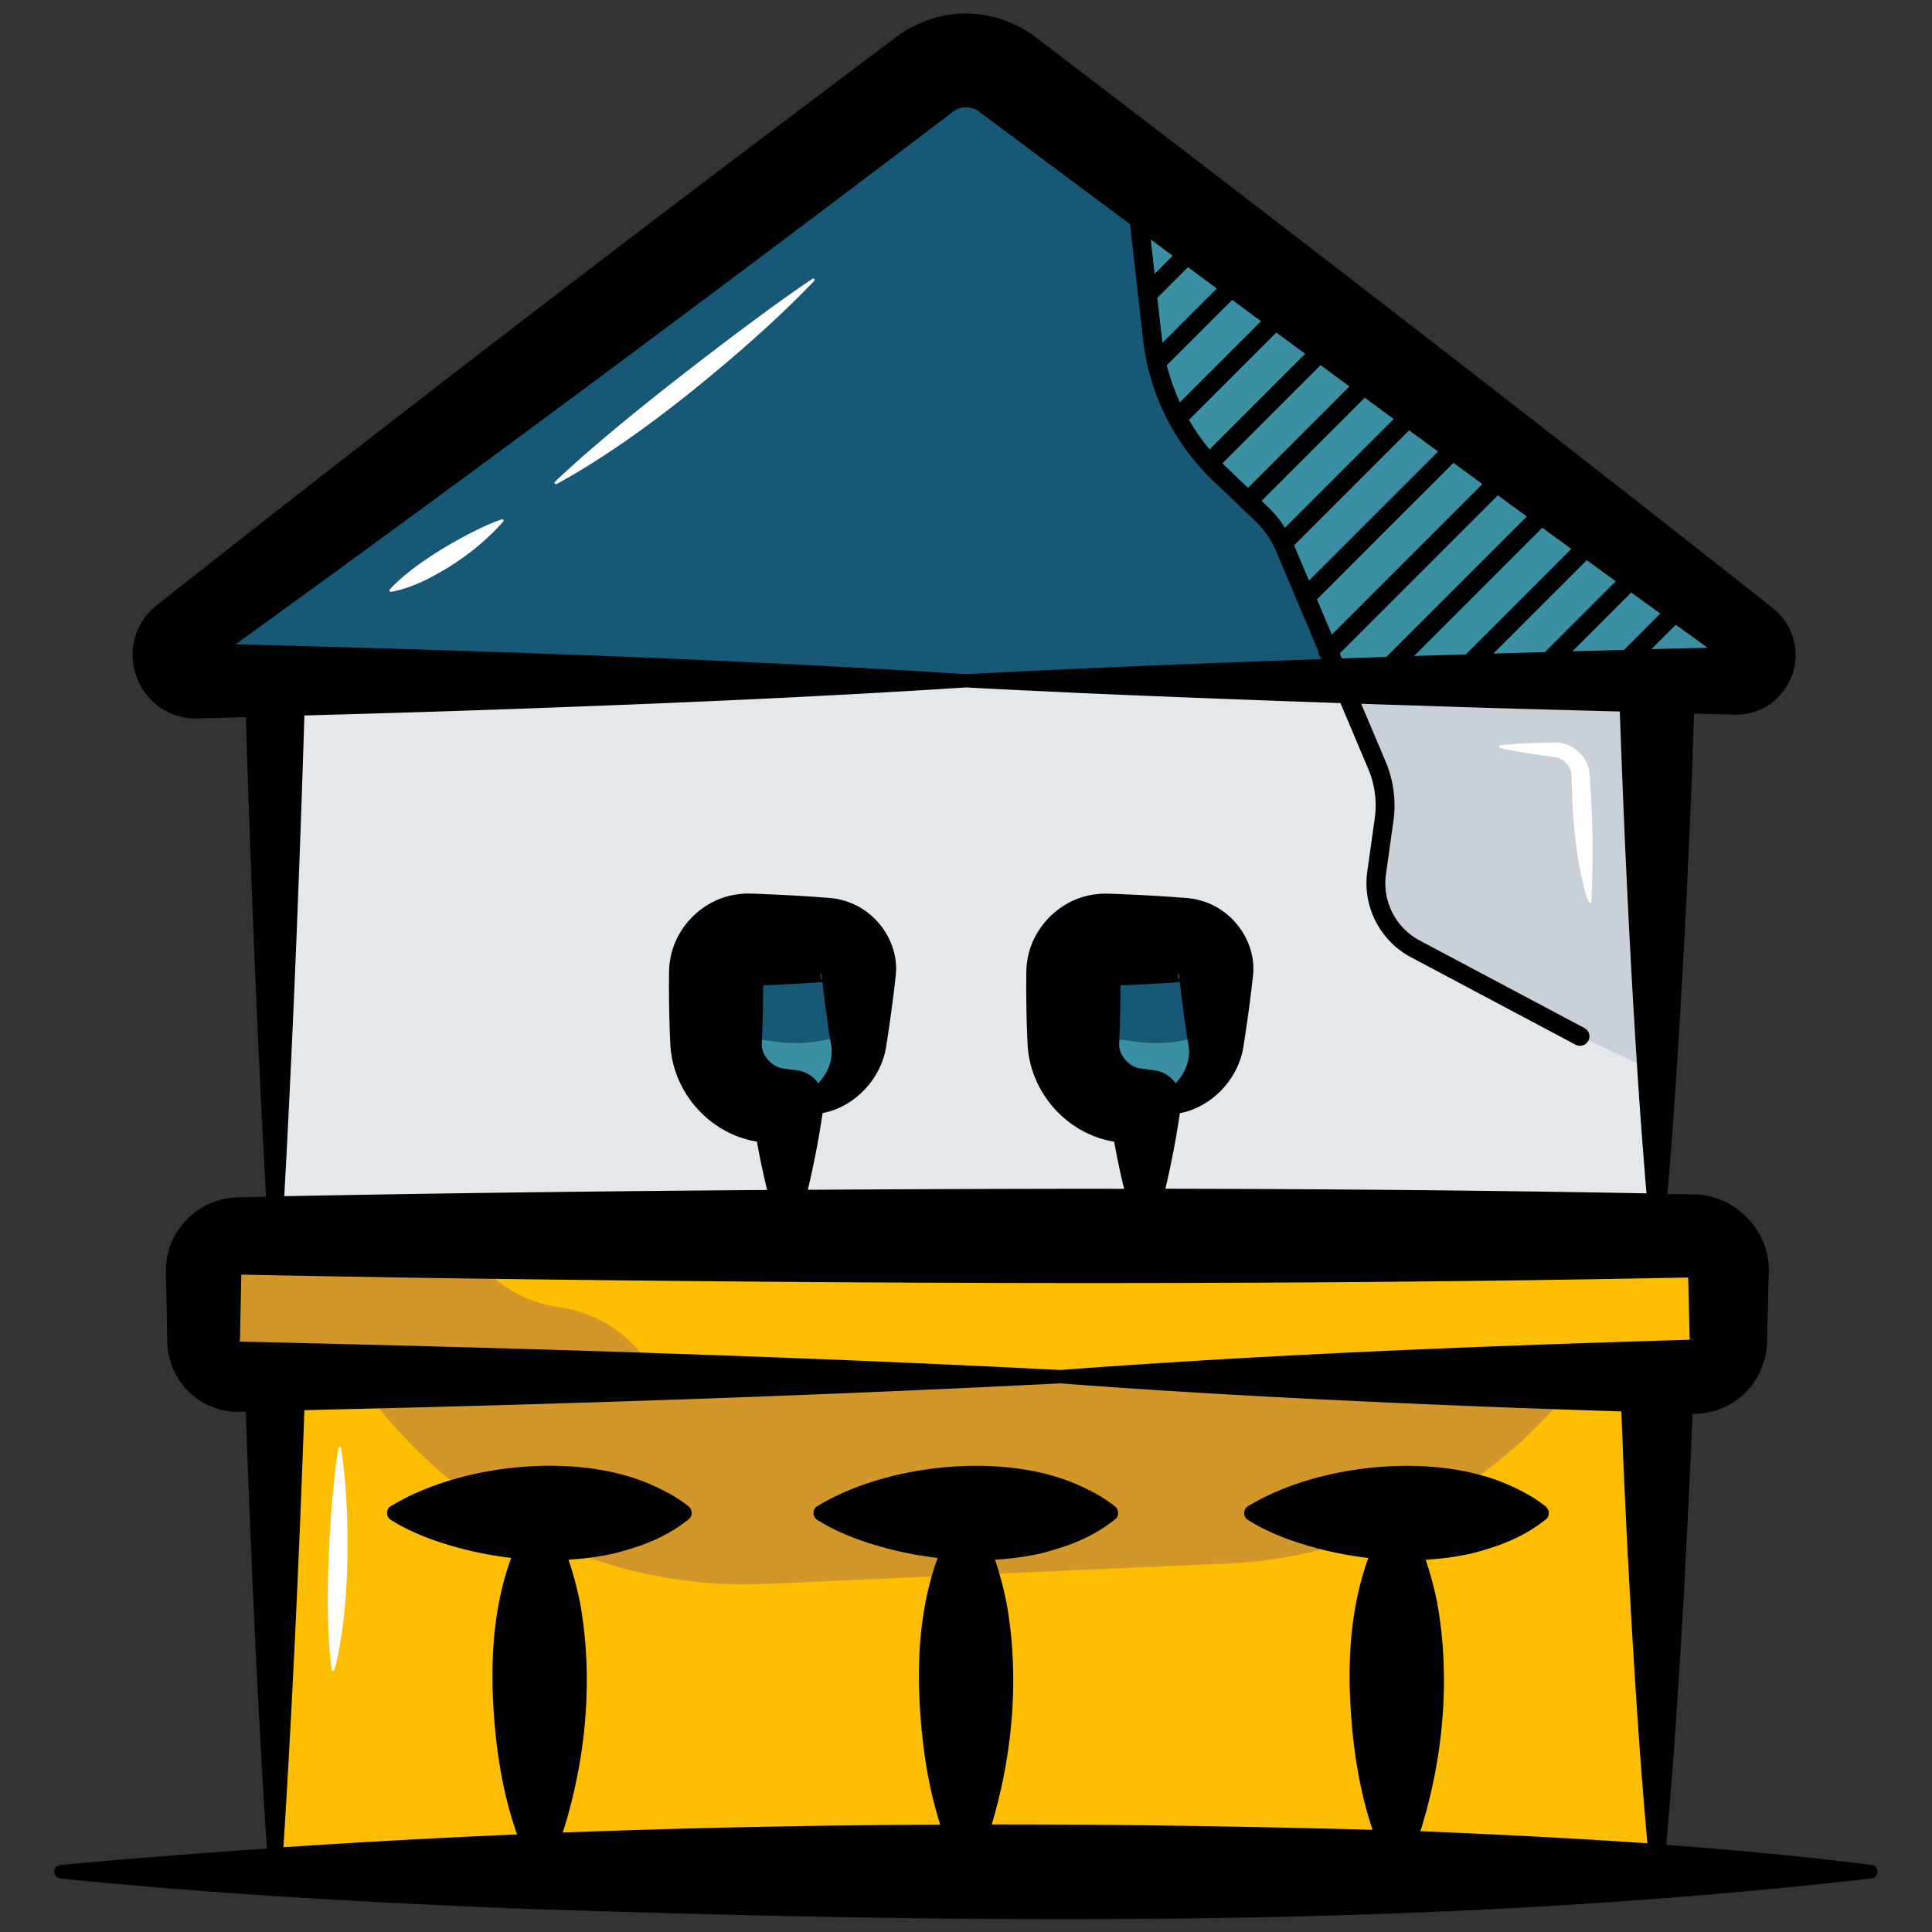 <?xml version="1.0" encoding="UTF-8"?>
<svg xmlns="http://www.w3.org/2000/svg" xmlns:xlink="http://www.w3.org/1999/xlink" version="1.1" width="512" height="512" x="0" y="0" viewBox="0 0 512 512" style="enable-background:new 0 0 512 512" xml:space="preserve" class="">
  <rect x="0" y="0" width="512" height="512" fill="#333333" stroke="none"/>
  <g>
    <path fill="#fdbd00" d="M72.9 496V349.32h366.2V496" opacity="1" data-original="#efb338"/>
    <path fill="#d39629" d="m325.02 414.36-122.29 5.38a123.747 123.747 0 0 1-105.31-50.55l-3.17-4.34h324.43a123.765 123.765 0 0 1-93.66 49.51z" opacity="1" data-original="#d39629" class=""/>
    <path fill="#e4e8eb" d="M72.9 327.54V170.56h366.2v156.98" opacity="1" data-original="#e4e8eb" class=""/>
    <path fill="#cad0d7" d="M364.87 202.86c1.92 4.55 2.57 9.54 1.89 14.43l-1.98 14.1a19.66 19.66 0 0 0 10.24 20.1l43.66 23.2 20.43 9.46V170.56h-87.87z" opacity="1" data-original="#cad0d7" class=""/>
    <path fill="#175876" d="M256 180.44h203.97c6.4 0 9.13-8.14 4.02-12L266.83 19.62a17.97 17.97 0 0 0-21.66 0L48.01 168.44c-5.11 3.86-2.38 12 4.02 12z" opacity="1" data-original="#51a6c0" class=""/>
    <path fill="#3a8fa3" d="M305.43 89.85c1.54 13.59 7.8 26.2 17.69 35.64l11.12 10.62a27.43 27.43 0 0 1 6.31 9.14l14.86 35.19h104.57c6.4 0 9.13-8.14 4.02-12L301.83 46.03l-1.35.09z" opacity="1" data-original="#3a8fa3"/>
    <path fill="#fdbd00" d="M281 364.85H63.35c-5.18 0-9.39-4.2-9.39-9.39v-18.54c0-5.18 4.2-9.39 9.39-9.39h385.3c5.18 0 9.39 4.2 9.39 9.39v18.54c0 5.18-4.2 9.39-9.39 9.39z" opacity="1" data-original="#efb338"/>
    <path fill="#175876" d="M210.38 292.93c9.49 0 17.18-7.69 17.18-17.18v-17.87c0-4.88-3.96-8.84-8.84-8.84h-20.14c-4.88 0-8.84 3.96-8.84 8.84v17.87c0 9.49 7.69 17.18 17.18 17.18h1.72v34.62M305.07 292.93c9.49 0 17.18-7.69 17.18-17.18v-17.87c0-4.88-3.96-8.84-8.84-8.84h-20.14c-4.88 0-8.84 3.96-8.84 8.84v17.87c0 9.49 7.69 17.18 17.18 17.18h1.72v34.62" opacity="1" data-original="#51a6c0" class=""/>
    <path fill="#d39629" d="m122.2 327.55 1.04 1.85a33.905 33.905 0 0 0 24.15 16.9l1.57.25a33.881 33.881 0 0 1 24.34 17.23l.58 1.07H53.97v-37.32z" opacity="1" data-original="#d39629" class=""/>
    <path fill="#3a8fa3" d="m195.13 274.69 11.02 1.44c4.46.58 8.99.34 13.36-.7l11.15-2.66-16.42 19.72-14.58-1.16zM290.6 274.69l11.02 1.44c4.46.58 8.99.34 13.36-.7l11.15-2.66-16.42 19.72-14.58-1.16z" opacity="1" data-original="#3a8fa3"/>
    <path d="M496 494.22c-18.13-2.27-36.27-3.98-54.44-5.32 2.02-21.87 3.37-44.43 4.68-66.24.73-14.73 1.71-32.5 2.29-47.99.13 0 .27.01.4.01 5.68.02 11.29-2.61 14.89-7.02 2.62-3.14 4.2-7.21 4.42-11.31.05-.86.21-7.05.22-8.08.07-2.79.22-8.48.28-11.21.36-10.78-8.74-20.26-19.48-20.51-2.46-.05-4.92-.09-7.38-.14.87-10.18 1.63-20.36 2.3-30.54 1.36-20.83 2.51-41.65 3.42-62.5.54-10.55.95-22.46 1.33-34.26 3.16.08 6.26.15 9.28.23 15.91 1.45 23.92-17.92 11.74-28.06-61.73-48.84-130.34-101.71-192.99-149.51-.4-.28-1.89-1.48-2.23-1.7-5.3-4.15-12-6.47-18.73-6.48s-13.44 2.31-18.76 6.44l-.75.56s-1.5 1.12-1.5 1.13c-7.63 5.71-28.03 21.13-35.89 27.03-39.16 29.63-80.07 60.97-118.8 91.22-9.32 7.24-29.48 23.11-38.49 30.2-13.52 10.66-4.97 31.69 11.98 30.18 3.78-.09 7.58-.2 11.37-.29 1.33 42.38 2.99 84.75 5.36 127.09-1.8.04-3.61.07-5.41.11-1.63.02-3.52.05-5.12.36-8.24 1.41-14.92 8.43-15.87 16.7-.33 2.11-.01 7.61-.01 9.8.06 2.24.14 7.99.21 10.16l.02.85.01.49c.07 5.99 3.2 11.87 8.12 15.2 3 2.09 6.66 3.28 10.32 3.34.78-.02 1.57-.04 2.35-.05 1.37 38.61 3.09 77.22 5.58 115.78-18.26 1.25-36.5 2.68-54.73 4.35-.82.09-1.51.74-1.6 1.6-.1.99.61 1.87 1.6 1.97 39.94 4.08 79.94 6.26 120 7.93 119.99 4 240.51 5.71 360-7.93.79-.1 1.45-.73 1.55-1.55.14-1.01-.55-1.92-1.54-2.04zm-36.29-322.74c.08-.02.16-.02.24 0 .06.01-.02.01-.11.01l-.23.01h-.06c.05-.01.1-.02.16-.02zm-1.37 4.37c.07.05-.01 0-.01 0-.01-.01-.01-.02-.02-.02.01 0 .03.02.03.02zM52.4 170.48l-.23-.01c-.09 0-.17 0-.1-.01.19-.03.37-.01.56.02-.12.01-.23 0-.23 0zM448.64 355l.01.01s.03.01-.07.01c0 0-.28.01-.46.01.15-.1.35-.13.52-.03zm-1.31-18.07c.01-.04.01.07.01.13l.01.21v.19c-.05-.17-.06-.35-.02-.53zm5.24-165.26c-5.07.12-11.13.26-14.93.36l6.47-6.47c2.83 2.05 5.65 4.09 8.46 6.11zm-12.56-9.07-9.63 9.63c-4.54.12-9.1.25-13.67.37l15.59-15.59c2.58 1.87 5.14 3.73 7.71 5.59zm-127.35 97.65c.53 4.65 1.17 9.6 1.88 14.19.05.29.18 1.23.24 1.5 1.05 4.15-.41 8.18-3.22 11.15a8.194 8.194 0 0 0-5.64-3.44c-1.05-.16-3.18-.41-4.21-.57-2.85-.77-5.25-3.55-5.12-6.54.24-5 .34-10.35.34-15.41 4.75-.19 9.51-.43 14.26-.77 0-.01.83-.07 1.47-.11zm-.37-2.27c.02-.04.05-.07.09-.09.01-.01.02.15.03.22l.12 1.09.06.5c-.45-.46-.68-1.14-.3-1.72zm-.67 43.61c.37-2.2.73-4.39 1.06-6.59 8.45-1.57 15.72-9.15 16.9-18.03.9-5.72 1.79-12.05 2.4-17.78.07-.53.17-1.45.17-1.98.24-8.44-5.82-16.37-14-18.56-2.24-.7-4.68-.71-6.94-.91-5.8-.41-11.61-.7-17.41-.9-1.5-.06-2.99.06-4.47.31-8.69 1.46-15.89 8.83-17.1 17.58-.35 1.95-.21 4.21-.27 6.18.01 5.05.1 10.46.35 15.52.48 13.06 10.52 24.14 22.96 26.13.75 4.19 1.62 8.35 2.63 12.49-4.24 0-8.48-.01-12.72-.01-23.41.03-47.2.12-71.11.27 1.11-4.54 2.03-9.13 2.87-13.74.37-2.2.73-4.39 1.06-6.59 8.45-1.57 15.72-9.15 16.9-18.03.9-5.72 1.79-12.05 2.4-17.78.07-.53.17-1.45.17-1.98.24-8.44-5.82-16.37-14-18.56-2.24-.7-4.68-.71-6.94-.91-5.8-.41-11.61-.7-17.41-.9-1.5-.06-2.99.06-4.47.31-8.69 1.46-15.89 8.83-17.1 17.58-.35 1.95-.21 4.21-.27 6.18.01 5.05.1 10.46.35 15.52.48 13.06 10.52 24.14 22.96 26.13.77 4.3 1.67 8.58 2.71 12.82-42.85.31-85.97.84-127.97 1.65.19-3.45.37-6.9.56-10.35 2.04-39 3.55-78.02 4.78-117.05 18.54-.51 37.15-1.06 55.54-1.73 39.94-1.43 79.88-3.12 119.82-5.7 9.99.56 19.97.98 29.96 1.47 21.07.93 46.22 1.89 69.24 2.68l7.38 17.47c1.75 4.13 2.34 8.67 1.71 13.11l-1.98 14.1c-1.29 9.19 3.35 18.3 11.54 22.65l43.66 23.2c.37.2.78.29 1.17.29.9 0 1.76-.48 2.21-1.33.65-1.22.19-2.73-1.03-3.38l-43.66-23.2c-6.35-3.37-9.94-10.42-8.94-17.54l1.98-14.1c.75-5.34.04-10.79-2.06-15.75l-6.48-15.34c5.2.18 10.28.34 15.12.49 16.49.57 35.28 1.09 53.42 1.56 1.13 32.44 2.67 65.18 4.78 97.26.67 10.15 1.43 20.29 2.29 30.44-42.5-.8-85-1.15-127.5-1.23 1.06-4.41 1.96-8.92 2.78-13.44zm-17.47-40.36c-.21.04-.43.06-.65.06-.41-.02.05-.03.28-.04.12 0 .24-.01.37-.02zm-76.19-.98c.53 4.65 1.17 9.6 1.88 14.19.05.29.18 1.23.24 1.5 1.05 4.15-.41 8.18-3.22 11.15a8.194 8.194 0 0 0-5.64-3.44c-1.05-.16-3.18-.41-4.21-.57-2.85-.77-5.25-3.55-5.12-6.54.24-5 .34-10.35.34-15.41 4.75-.19 9.51-.43 14.26-.77.01-.01.83-.07 1.47-.11zm-.37-2.27c.02-.04.05-.07.09-.09.01-.01.02.15.03.22l.12 1.09.06.5c-.45-.46-.67-1.14-.3-1.72zm-18.14 3.25c-.21.04-.43.06-.65.06-.41-.02.05-.03.28-.04.12 0 .25-.01.37-.02zM428.2 154.04l-18.77 18.77c-4.55.13-9.12.26-13.69.4l24.76-24.76c2.57 1.86 5.14 3.73 7.7 5.59zm-11.79-8.58-27.96 27.96c-4.57.14-9.14.28-13.72.43l33.99-33.99c2.56 1.87 5.13 3.74 7.69 5.6zm-11.78-8.58-37.21 37.21-11.82.39-.56-1.32 41.9-41.9c2.57 1.88 5.13 3.75 7.69 5.62zm-11.77-8.6-39.91 39.91-3.95-9.35 36.18-36.18c2.56 1.87 5.12 3.75 7.68 5.62zm-11.76-8.61-34.2 34.2-3.95-9.35 30.48-30.48c2.56 1.88 5.12 3.75 7.67 5.63zm-11.75-8.63-28.82 28.82a29.992 29.992 0 0 0-4.57-5.57l-1.62-1.55 27.35-27.35c2.56 1.9 5.11 3.78 7.66 5.65zm-11.73-8.63-26.89 26.89-5.88-5.62c-.31-.29-.6-.6-.9-.9l26.02-26.02c2.55 1.89 5.1 3.77 7.65 5.65zm-11.73-8.64-25.33 25.33a54.933 54.933 0 0 1-5.47-7.83l23.15-23.15c2.55 1.88 5.1 3.77 7.65 5.65zm-11.71-8.65-21.5 21.5a56.806 56.806 0 0 1-3.47-9.83l17.32-17.32c2.55 1.88 5.1 3.76 7.65 5.65zm-11.71-8.66-14.39 14.39c-.06-.42-.12-.84-.17-1.27l-1.21-10.65 8.13-8.13c2.55 1.88 5.09 3.77 7.64 5.66zm-11.69-8.68-4.79 4.79-1.03-9.11c1.94 1.44 3.87 2.88 5.82 4.32zM62.43 170.75c63.19-45.67 127.03-93.23 189.05-140.31.16-.13 1.01-.75 1.12-.85 2.1-1.68 5.21-1.5 7.22.25 12.96 9.69 26.23 19.58 39.65 29.56l3.48 30.75c1.45 12.82 6.98 24.85 15.66 34.31.02.03.04.06.07.08l.03.03c.87.94 1.76 1.86 2.69 2.75l11.12 10.61c2.47 2.36 4.4 5.15 5.73 8.3l5.48 12.98 5.71 13.52c0 .65.24 1.29.73 1.78l.03.03.05.13c-31.66 1.1-63.34 2.39-94.25 3.99-64.48-4.09-129.02-6.24-193.57-7.91zm1.54 166.17.02.02c.01.1 0 .2-.03.3 0-.11.01-.32.01-.32zm-.58.87c-.01 0-.01 0 0 0h-.03zm-.04 17.74c-.03-.03.01-.07.04-.1.02-.03.08-.06.15 0 .02.01.02.03.04.03v.01l.01-.35.02-.85.07-3.39c.07-3.23.2-9.59.28-13.09 15.93.32 43.03.8 58.72 1.01 107.58 1.45 217.51 1.89 324.7-.25.04 1.1.1 2.52.08 2.95.1 3.45.23 9.86.34 13.54-.45.01-.91.03-.91.03l-3.39.1c-54.22 1.67-108.35 3.83-162.5 7.89-72.54-3.71-145.15-5.86-217.65-7.53zm313.04 129.76.39-1.17c5.79-18.95 7.61-39.88 4.09-59.39-.8-3.89-1.78-7.68-3.06-11.38 4.08-.24 8.12-.77 12.05-1.64 7.18-1.83 14.05-4.31 20.1-9.32.78-.99.61-2.42-.37-3.2-3.29-2.6-6.58-4.25-9.86-5.71-19.85-8.76-50.62-5.53-69.04 5.71-1.28.79-1.29 2.78 0 3.57 3.29 2.12 6.58 3.56 9.86 4.85 6.99 2.59 14.48 4.4 22.07 5.27-4.13 11.34-5.28 23.58-4.9 35.6.48 12.28 2.07 24.71 6.03 36.44-33.63-.92-67.28-1.44-100.94-1.42 5.64-18.79 7.4-39.48 3.92-58.78-.8-3.89-1.78-7.68-3.06-11.38 4.08-.24 8.12-.77 12.05-1.64 7.18-1.83 14.05-4.31 20.1-9.32.78-.99.61-2.42-.37-3.2-3.29-2.6-6.58-4.25-9.86-5.71-19.85-8.76-50.62-5.53-69.04 5.71-1.28.79-1.29 2.78 0 3.57 3.29 2.12 6.58 3.56 9.86 4.85 6.99 2.59 14.48 4.4 22.07 5.27-4.13 11.34-5.28 23.58-4.9 35.6.47 11.81 1.96 23.75 5.59 35.08-33.36.16-66.72.82-100.06 2.1.17-.52.35-1.03.51-1.55 5.79-18.95 7.61-39.88 4.09-59.39-.8-3.89-1.78-7.68-3.06-11.38 4.08-.24 8.12-.77 12.05-1.64 7.18-1.83 14.05-4.31 20.1-9.32.78-.99.61-2.42-.37-3.2-3.29-2.6-6.58-4.25-9.86-5.71-19.85-8.76-50.62-5.53-69.04 5.71-1.28.79-1.29 2.78 0 3.57 3.29 2.12 6.58 3.56 9.86 4.85 6.99 2.59 14.48 4.4 22.07 5.27-4.13 11.34-5.28 23.58-4.9 35.6.5 12.72 2.19 25.59 6.47 37.69-20.66.89-41.3 2.01-61.93 3.39.26-3.97.5-7.93.74-11.9 2.05-34.62 3.59-69.27 4.82-103.93 66.77-1.53 133.54-3.71 200.32-7.1 36.11 2.75 72.22 4.52 108.33 6 13.45.54 26.91 1.01 40.36 1.44.16 4.03.33 8.03.47 11.9.99 23.36 2.47 50.09 4.1 73.34.67 9.74 1.46 19.47 2.34 29.21-20.02-1.38-40.09-2.37-60.19-3.21z" fill="#000000" opacity="1" data-original="#000000" class=""/>
    <g fill="#fff">
      <path d="M133.37 138.22c-5.91 6.67-13.22 11.9-21.19 15.79-2.7 1.22-5.48 2.29-8.52 2.83a.381.381 0 0 1-.35-.63c2.07-2.28 4.35-4.12 6.67-5.89 4.69-3.48 9.67-6.43 14.85-9.12 2.61-1.33 5.28-2.58 8.14-3.57.33-.13.64.32.4.59zM215.79 74.43c-10.04 10.47-21.1 20.07-32.36 29.18-5.66 4.55-11.45 8.94-17.41 13.09-5.98 4.13-12.08 8.11-18.53 11.56-.18.09-.39.03-.49-.15a.362.362 0 0 1 .07-.43c5.28-5.06 10.81-9.74 16.35-14.39 8.35-6.93 16.89-13.62 25.52-20.2 2.14-1.65 6.49-4.95 8.66-6.55 5.81-4.32 11.66-8.61 17.72-12.66.33-.23.77.25.47.55zM397.63 197.51c4.94-.53 9.79-.67 14.76-.73 3.12.04 6.2 1.9 7.75 4.73 1.39 2.24 1.22 5.61 1.42 8.15.28 4.86.45 9.73.48 14.6.02 4.88-.08 9.73-.33 14.67-.01.2-.18.36-.38.35a.361.361 0 0 1-.32-.23c-.9-2.35-1.48-4.77-2.01-7.19-1.76-8.44-2.33-17.05-2.5-25.64.16-2.65-1.68-5.13-4.42-5.56-4.78-.65-9.69-1.34-14.5-2.43-.38-.08-.35-.7.05-.72zM90.38 383.82c1.53 9.78 1.82 19.62 1.67 29.47-.13 7.37-.64 14.76-1.88 22.04-.42 2.44-.9 4.87-1.56 7.28-.05.19-.25.31-.45.26a.366.366 0 0 1-.26-.3c-.69-4.95-.87-9.85-1-14.75-.15-9.8.3-19.56 1.06-29.32.43-4.89.89-9.77 1.71-14.67.05-.39.66-.41.71-.01z" fill="#ffffff" opacity="1" data-original="#ffffff"/>
    </g>
  </g>
</svg>
